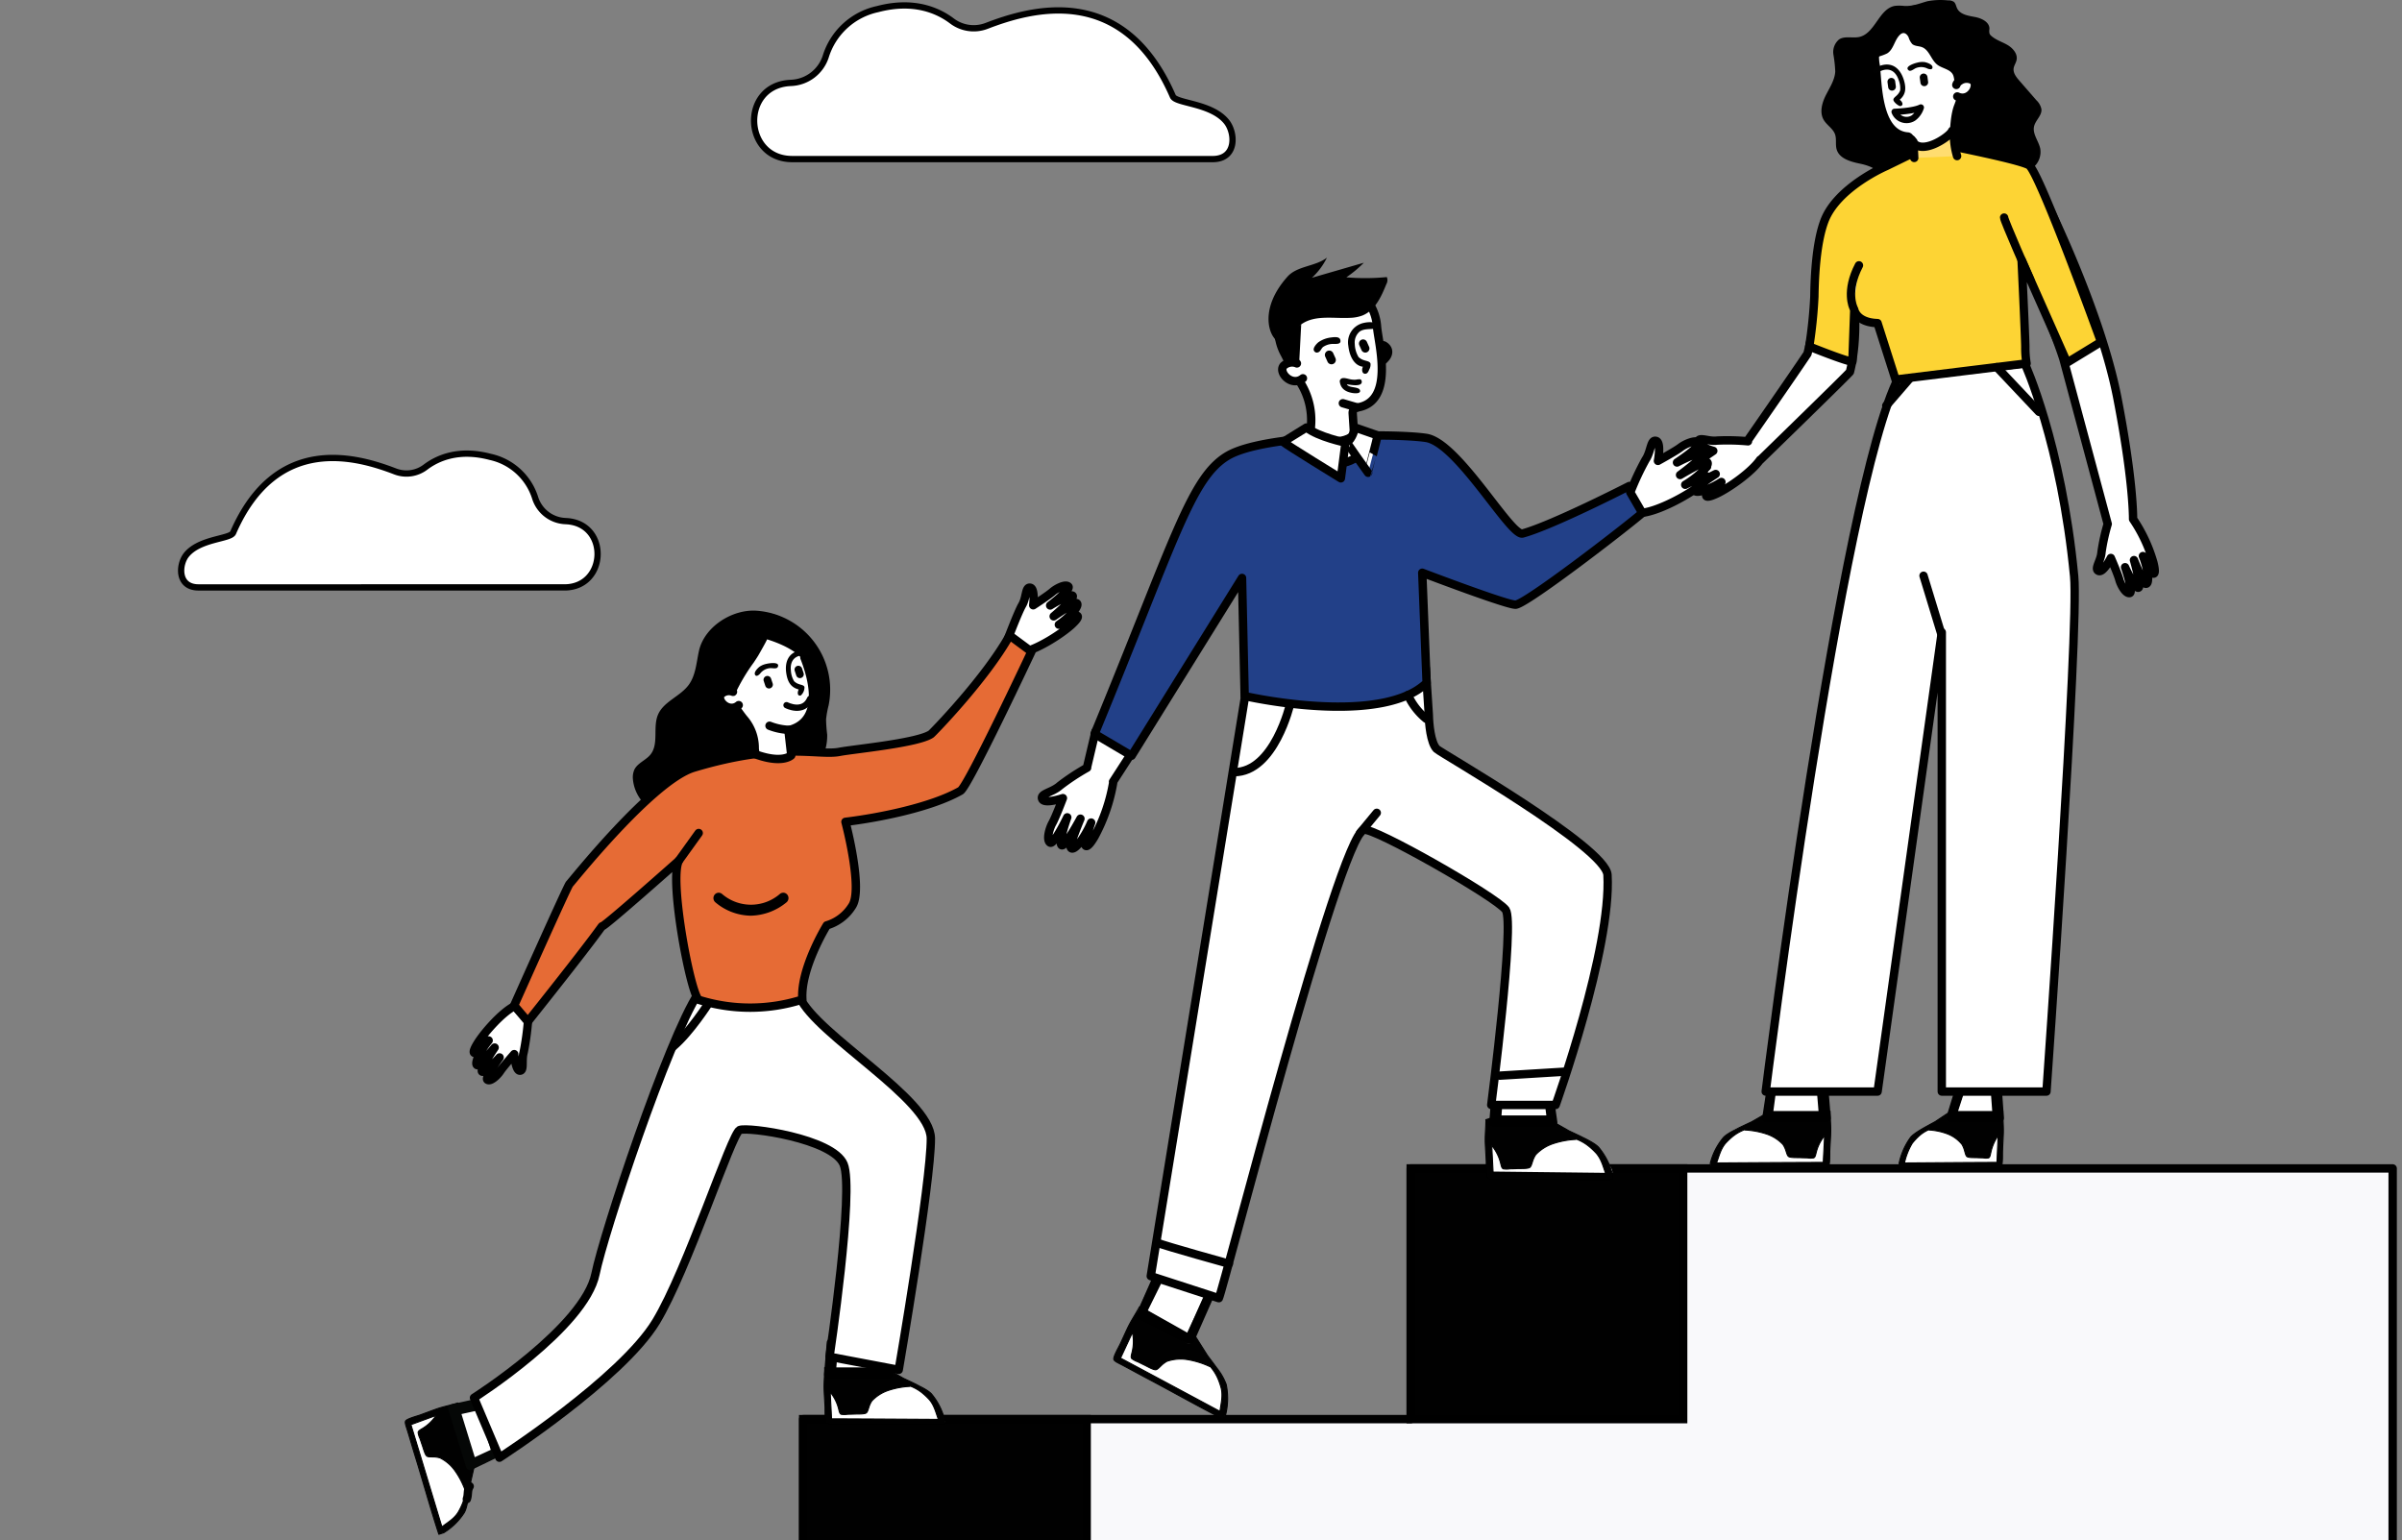 <svg xmlns="http://www.w3.org/2000/svg" xmlns:xlink="http://www.w3.org/1999/xlink" width="573.21" height="367.565" viewBox="0 0 573.21 367.565">
  <rect x="0" y="0" width="573.21" height="367.565" fill="#808080" stroke="none"/>
  <defs>
    <clipPath id="clip-path">
      <path id="Path_19447" data-name="Path 19447" d="M0,0H573.21V367.565H0Z" transform="translate(1026.866 118.928)" fill="#e8e8e8"/>
    </clipPath>
  </defs>
  <g id="Group_13827" data-name="Group 13827" transform="translate(5104.134 -2350.928)">
    <g id="Mask_Group_213" data-name="Mask Group 213" transform="translate(-6131 2232)" clip-path="url(#clip-path)">
      <g id="Group_13479" data-name="Group 13479" transform="translate(-1126.893 -515.659)">
        <path id="Path_19152" data-name="Path 19152" d="M2490.41,895.413v59.834H2345.427v69.119H2162.359v63.962H2004.893v68.118H2724.74V895.413Z" transform="translate(0 18.034)" fill="#f9f9fb" stroke="#000" stroke-linecap="round" stroke-linejoin="round" stroke-width="2"/>
        <rect id="Rectangle_3832" data-name="Rectangle 3832" width="65.016" height="59.834" transform="translate(2490.409 913.448)" fill="#010101" stroke="#000" stroke-width="2"/>
        <rect id="Rectangle_3833" data-name="Rectangle 3833" width="67.651" height="69.119" transform="translate(2345.427 973.283)" fill="#010101" stroke="#000" stroke-width="2"/>
        <g id="Group_13479-2" data-name="Group 13479-2" transform="translate(2250.475 774.361)">
          <path id="Path_19153" data-name="Path 19153" d="M2342.675,943.89c-1.083-.894-1.245-2.04-2.311-2.965-.005.256.285-.072.292-.069-.859-.32-1.865-2.412-4.3-1.868l-15.611-4.68c.018-.561-1.866,0-3.8.421l-.011,12.883,27.556.318C2344.472,946.33,2342.668,945.474,2342.675,943.89Z" transform="translate(-2215.787 -748.296)" fill="#fff" fill-rule="evenodd"/>
          <path id="Path_19155" data-name="Path 19155" d="M2344.355,947.238h-.016a15.455,15.455,0,0,0-3.069-5.99c-.981-1.135-4.175-2.552-6.783-3.792l-5.206-2.986-1.734.115-3.358.771a19.638,19.638,0,0,1-4.114.5l-1.074.016a.706.706,0,0,1-.762-.645v-.012c0-.4-.114-.77-.112-1.064-.425.1-1.943.72-2.373.8-.051.017.053.393,0,.409-.028,1.815-.216,3.288-.131,5.122.056,1.212.141,2.5.207,3.874.04.817-.081,3.345.363,3.783.313.308,1.244.225,2.289.225,2.274,0,4.562.044,6.658.044,6.362,0,12.947.2,19.216.1C2344.359,948.1,2344.357,947.674,2344.355,947.238Zm-26.962-.091c-.1-2.088-.217-4.165-.312-6.263.131-.064.272.254.417.454a10.117,10.117,0,0,1,1.56,3.378c.144.511.224,1.2.624,1.351a4.726,4.726,0,0,0,1.508,0c.51-.021,1.019-.018,1.56-.044.843-.044,2.419.052,2.913-.272.322-.211.48-.921.624-1.307a5.868,5.868,0,0,1,.726-1.576,9.541,9.541,0,0,1,4.006-2.522,19.359,19.359,0,0,1,5.022-.934c.07-.009.135-.066.208-.045a10.4,10.4,0,0,1,2.674,1.519,15.677,15.677,0,0,1,1.822,1.712c1.18,1.41,1.516,3.019,2.133,4.683-8.488-.046-16.968-.105-25.485-.133Z" transform="translate(-2215.664 -748.303)" fill="#010101" stroke="#000" stroke-linecap="round" stroke-linejoin="round" stroke-width="0.25"/>
          <path id="Path_17185" data-name="Path 17185" d="M2330.851,935.733l-.928-6.945-12.186.063-.57,6.882Z" transform="translate(-2215.809 -747.808)" fill="#fff" stroke="#313131" stroke-linecap="round" stroke-linejoin="round" stroke-width="2"/>
          <path id="Path_17186" data-name="Path 17186" d="M2318.061,929.157l11.674.045.817,6.156h-13.005l.515-6.2m-.732-.684-.626,7.567h14.365l-1.149-7.564h-12.593Z" transform="translate(-2215.766 -747.779)" fill="#050706" stroke="#000" stroke-linecap="round" stroke-linejoin="round" stroke-width="2"/>
          <path id="Path_19156" data-name="Path 19156" d="M2281.105,745.548c-.621,2.785-.76,5.825-2.45,8.126-2.037,2.776-5.99,3.951-7.333,7.12-1.281,3.019.261,6.967-1.8,9.515-1.107,1.37-3.057,2-3.828,3.577a4.586,4.586,0,0,0-.358,2.247,9.578,9.578,0,0,0,9.408,8.757c6.081-.127,10.648-6.013,16.65-6.98,3.247-.524,6.577.459,9.842.078a12.3,12.3,0,0,0,10.466-12.46,33.916,33.916,0,0,1-.265-3.62,22.367,22.367,0,0,1,.6-3.322,18.9,18.9,0,0,0-17.178-22.611C2289.078,735.567,2282.4,739.758,2281.105,745.548Z" transform="translate(-2211.019 -729.992)"/>
          <path id="Path_19157" data-name="Path 19157" d="M2236.456,843.38a64.525,64.525,0,0,1-1.047,7.573c-.566,1.978.173,4.375-.886,4.408s-1.376-3.954-1.376-3.954-2.632,2.985-3.323,4.043-2.339,2.592-3.058,2.079,2.9-5.33,2.9-5.33-3.393,3.715-4.144,3.4,2.956-5.762,2.956-5.762-3.449,4.164-3.97,4.222-.606-.7.3-2.511a19.775,19.775,0,0,1,2.243-3.4,41.263,41.263,0,0,1-3.03,2.921c-.414.2-1.113.134.481-2.388s5.816-7.333,8.784-8.763Z" transform="translate(-2207.156 -739.598)" fill="#fff" stroke="#000" stroke-linecap="round" stroke-linejoin="round" stroke-width="2"/>
          <path id="Path_19158" data-name="Path 19158" d="M2363.907,742.186s2.411-6.41,3.454-8.211.718-4.319,1.906-4.1.711,4.194.711,4.194,3.558-2.3,4.544-3.166,3.145-1.981,3.839-1.31-4.337,4.526-4.337,4.526,4.554-2.829,5.327-2.345-4.492,4.935-4.492,4.935,4.709-3.255,5.3-3.188.53.828-.857,2.384a19.856,19.856,0,0,1-3.206,2.79,44.892,44.892,0,0,1,3.984-2.137c.5-.1,1.271.132-1.031,2.221s-8.008,5.8-11.612,6.489Z" transform="translate(-2220.127 -729.386)" fill="#fff" stroke="#000" stroke-linecap="round" stroke-linejoin="round" stroke-width="2"/>
          <path id="Path_19159" data-name="Path 19159" d="M2217.442,972.656c.535-1.3,1.583-1.791,2.152-3.086-.246.07.152.251.152.259.053-.915,1.755-2.493.516-4.661l-.134-16.3c.544-.149-.545-1.785-1.524-3.511l-12.312,3.789,7.823,26.424C2215.641,975.093,2215.927,973.116,2217.442,972.656Z" transform="translate(-2205.566 -749.339)" fill="#fff" fill-rule="evenodd"/>
          <path id="Path_19160" data-name="Path 19160" stroke="#000" d="M2221.674,969.268c.433-1.277.028-1.92.685-3.056" fill="#010101" transform="translate(-2206.987 -751.266)" stroke-linecap="round" stroke-linejoin="round" stroke-width="2" fill-rule="evenodd"/>
          <path id="Path_19161" data-name="Path 19161" d="M2214.708,975.267v-.015a15.453,15.453,0,0,0,4.819-4.7c.794-1.271,1.207-4.74,1.623-7.6l1.318-5.855-.621-1.624-1.725-2.978a19.506,19.506,0,0,1-1.687-3.785l-.332-1.021a.708.708,0,0,1,.393-.919l.01,0c.385-.114.7-.336.983-.421-.217-.379-1.26-1.645-1.467-2.031-.03-.044-.363.166-.39.122-1.744.508-3.2.763-4.933,1.386-1.143.411-2.351.872-3.641,1.341-.77.28-3.22.908-3.507,1.464-.2.389.152,1.256.459,2.254.672,2.173,1.3,4.371,1.92,6.375,1.877,6.081,3.624,12.434,5.573,18.39Zm-7.865-25.789c1.969-.71,3.915-1.435,5.889-2.143.1.105-.161.337-.309.53a10.08,10.08,0,0,1-2.767,2.487c-.447.289-1.081.569-1.106,1a4.7,4.7,0,0,0,.444,1.44c.171.482.318.967.5,1.478.291.793.663,2.326,1.117,2.7.3.247,1.023.188,1.431.211a5.921,5.921,0,0,1,1.725.231,9.555,9.555,0,0,1,3.592,3.086,19.384,19.384,0,0,1,2.373,4.524c.03.065.1.109.105.182a10.444,10.444,0,0,1-.664,3.005,15.67,15.67,0,0,1-1.1,2.244c-1,1.543-2.438,2.339-3.845,3.42-2.461-8.131-4.905-16.253-7.392-24.4Z" transform="translate(-2205.491 -749.242)" fill="#010101" stroke="#000" stroke-linecap="round" stroke-linejoin="round" stroke-width="0.25"/>
          <path id="Path_17185-2" data-name="Path 17185-2" d="M2222.39,958.992l6.364-2.934-3.656-11.627-6.744,1.485Z" transform="translate(-2206.68 -749.253)" fill="#fff" stroke="#313131" stroke-linecap="round" stroke-linejoin="round" stroke-width="2"/>
          <path id="Path_17186-2" data-name="Path 17186-2" d="M2224.843,944.833l3.4,11.164-5.641,2.6-3.835-12.427,6.081-1.336m.438-.9-7.415,1.634,4.236,13.725,6.889-3.328-3.714-12.031Z" transform="translate(-2206.635 -749.207)" fill="#050706" stroke="#050706" stroke-linecap="round" stroke-linejoin="round" stroke-width="2"/>
          <path id="Path_19162" data-name="Path 19162" d="M2301.27,837.471c4.048,9.1,31.266,24.279,31.313,33.763.048,10.366-7.668,55.213-7.668,55.213l-16.508-3.124s5.95-39.792,3.358-45.956-22.852-8.954-24.8-8.157-12.475,33.385-19.953,45.726c-8.31,13.712-37.394,32.481-37.394,32.481l-6.06-14.3s26.4-16.764,29-29.584c1.953-9.639,17.216-55.683,24.531-66.953Z" transform="translate(-2207.161 -739.289)" fill="#fff" stroke="#000" stroke-linecap="round" stroke-linejoin="round" stroke-width="2"/>
          <path id="Path_19163" data-name="Path 19163" d="M2352.354,742.484l5.206,3.855s-15.1,32.175-16.919,33.213c-6.861,3.907-19.231,6.417-27.462,7.413,0,0,4.3,16.165,1.582,20.108a10.7,10.7,0,0,1-6.034,4.6s-6.354,10.281-5.829,17.7a41.018,41.018,0,0,1-24.646.091c-1.882-.6-7.244-28.631-4.829-33.233,0,0-17.77,15.792-18.291,15.647-.181-.05-.029.519-17.747,22.76l-3.261-3.855s12.805-28.69,13.2-28.986c.306-.232,19.734-24.778,29.649-27.753,20.821-6.245,29.646-2.794,34.776-3.78,3.439-.661,18.7-2.073,21.867-4.248C2333.988,765.75,2346.587,752.827,2352.354,742.484Z" transform="translate(-2208.137 -730.596)" fill="#e66b35" stroke="#000" stroke-linecap="round" stroke-linejoin="round" stroke-width="2"/>
          <path id="Path_19164" data-name="Path 19164" d="M2311.293,753.218s.709-1.39,1.445-.942c1.878,1.144.214,3.137-.891,3.652Z" transform="translate(-2215.266 -731.492)" fill="#fff" stroke="#000" stroke-linecap="round" stroke-linejoin="round" stroke-width="2"/>
          <path id="Path_19165" data-name="Path 19165" d="M2295.812,737.715a10.6,10.6,0,0,0-7.225,15.825,45.824,45.824,0,0,0,5.152,8.3,10.558,10.558,0,0,1,2.684,7.248l.172,1.3c6.48,2.365,8.55.254,8.55.254l-.686-6h0c6.541-1.548,7.308-8.393,3.845-17.3h-.011c-.01-.137-.021-.272-.035-.41a10.607,10.607,0,0,0-11.747-9.328C2296.276,737.638,2296.043,737.673,2295.812,737.715Z" transform="translate(-2213.032 -730.139)" fill="#fff" stroke="#000" stroke-linecap="round" stroke-linejoin="round" stroke-width="2"/>
          <path id="Path_19166" data-name="Path 19166" d="M2296.013,748.414a43.993,43.993,0,0,0-4.424,7.437c-.123.292-.97,2.487-.63,2.69a13.679,13.679,0,0,1-4.318-4.752,11.05,11.05,0,0,1,7.805-16.568c3.793-.749,8.116.058,10.822,2.986,2.542,2.748,3.074,6.529,3.731,10.058-.738-3.961-6.45-6.326-9.827-7.368.1.03-2,3.721-2.113,3.9C2296.72,747.344,2296.368,747.876,2296.013,748.414Z" transform="translate(-2212.845 -730.086)"/>
          <path id="Path_19167" data-name="Path 19167" d="M2291.337,757.283a2.66,2.66,0,0,0-2.863.6c-1.146,1.441,1.849,4.575,4.229,2.576" transform="translate(-2213.135 -731.946)" fill="#fff" stroke="#000" stroke-linecap="round" stroke-linejoin="round" stroke-width="2"/>
          <path id="Path_19168" data-name="Path 19168" d="M2295.514,814.714a12.347,12.347,0,0,1-7.791-2.957.314.314,0,0,1-.062-.4.233.233,0,0,1,.316-.1.217.217,0,0,1,.037.024,11.557,11.557,0,0,0,15.1.013.231.231,0,0,1,.327.005.2.2,0,0,1,.03.037.318.318,0,0,1-.038.406A12.8,12.8,0,0,1,2295.514,814.714Z" transform="translate(-2213.079 -736.947)" fill="#6e9af4" stroke="#000" stroke-linecap="round" stroke-linejoin="round" stroke-width="2"/>
          <path id="Path_19169" data-name="Path 19169" d="M2284.395,839.183s-4.413,6.913-8.4,10.29" transform="translate(-2212.005 -739.53)" fill="#fff" stroke="#000" stroke-linecap="round" stroke-linejoin="round" stroke-width="2"/>
          <line id="Line_224" data-name="Line 224" x1="4.737" y2="6.592" transform="translate(65.283 59.038)" fill="none" stroke="#000" stroke-linecap="round" stroke-linejoin="round" stroke-width="2"/>
          <path id="Path_19170" data-name="Path 19170" d="M2301.262,766.226a14.225,14.225,0,0,0,5.338.988" transform="translate(-2214.339 -732.789)" fill="#fff" stroke="#000" stroke-linecap="round" stroke-linejoin="round" stroke-width="2"/>
          <path id="Path_19171" data-name="Path 19171" d="M2308.636,755.731c-1.645-.441-2.542-1.464-2.924-3.552-.545-2.949.446-5.3,3.3-5.767.77-.126,2.433-.26,2.4.662-.023.726-1.25.454-1.875.5-2.169.182-3.01,1.674-2.773,3.693a5.426,5.426,0,0,0,.772,2.5,3.015,3.015,0,0,0,1.213.705c.411.162,1.11.219,1.249.656a2.556,2.556,0,0,1-.893,2.038C2308.238,757.379,2308.3,756.278,2308.636,755.731Z" transform="translate(-2214.738 -730.951)" fill="#010101" fill-rule="evenodd"/>
          <path id="Path_19172" data-name="Path 19172" d="M2308.461,750.5a.921.921,0,0,1,1.163.584L2310,752.2a.921.921,0,0,1-1.738.608l-.009-.03-.373-1.123A.923.923,0,0,1,2308.461,750.5Z" transform="translate(-2214.946 -731.332)" fill="#010101" fill-rule="evenodd"/>
          <path id="Path_19173" data-name="Path 19173" d="M2300.316,753.176a.921.921,0,0,1,1.163.584l.373,1.124a.921.921,0,1,1-1.748.578h0l-.372-1.123A.921.921,0,0,1,2300.316,753.176Z" transform="translate(-2214.193 -731.579)" fill="#010101" fill-rule="evenodd"/>
          <path id="Path_19174" data-name="Path 19174" d="M2300.186,749.928c.615-.156,3.315-.575,2.683.752-.26.545-1.338.218-1.821.272a3.334,3.334,0,0,0-2.378,1.286c-.214.267-.961.954-1.252.23-.265-.663.842-1.67,1.18-1.906A4.527,4.527,0,0,1,2300.186,749.928Z" transform="translate(-2213.981 -731.266)" fill="#010101" fill-rule="evenodd"/>
          <path id="Path_19175" data-name="Path 19175" d="M2305.727,760.664s4.053,2.1,5.635-1.517" transform="translate(-2214.752 -732.136)" fill="none" stroke="#000" stroke-linecap="round" stroke-linejoin="round" stroke-width="1.5"/>
        </g>
        <path id="Path_19176" data-name="Path 19176" d="M2368.965,723.649" transform="translate(34.454 12.78)" fill="#fff" stroke="#000" stroke-linecap="round" stroke-linejoin="round" stroke-width="2"/>
        <g id="Group_13480" data-name="Group 13480" transform="translate(2402.401 696.079)">
          <path id="Path_19177" data-name="Path 19177" d="M2381.927,785.957l-9.133-4.332-2.036,8.608.031.049a53.9,53.9,0,0,0-6.518,4.3c-1.794,1.623-4.737,1.863-4.2,3.159s4.941-.207,4.941-.207-1.747,4.6-2.5,5.934-1.49,4.055-.562,4.678,4.1-6.027,4.1-6.027-2.113,5.864-1.377,6.624,4.523-6.3,4.523-6.3-2.561,6.144-2.339,6.8,1.069.4,2.5-1.553a23.141,23.141,0,0,0,2.4-4.322,52.263,52.263,0,0,0-1.465,5.048c.009.6.457,1.41,2.276-1.711a41.521,41.521,0,0,0,4.455-12.956l-.048-.122Z" transform="translate(-2360.005 -668.543)" fill="#fff" stroke="#000" stroke-linecap="round" stroke-linejoin="round" stroke-width="2"/>
          <path id="Path_19179" data-name="Path 19179" d="M2501.62,888.972c-1.145-.945-1.431-.994-2.556-1.975-.007.27-1.377-1.16-1.37-1.158-.908-.338-.267-1.6-2.841-1.02l-16.4-5.968c.019-.592-1.971,0-4.016.444l-.011,13.6,29.1.335C2503.519,891.548,2501.613,890.644,2501.62,888.972Z" transform="translate(-2367.37 -674.785)" fill="#fff" fill-rule="evenodd"/>
          <path id="Path_19181" data-name="Path 19181" d="M2503.437,892.5h-.016a16.323,16.323,0,0,0-3.241-6.324c-1.036-1.2-4.406-2.695-7.162-4l-5.5-3.152-1.832.121-3.542.815a20.781,20.781,0,0,1-4.345.525l-1.135.016a.749.749,0,0,1-.807-.686v-.008c0-.425-.12-.813-.118-1.123-.448.1-2.052.76-2.506.848-.055.017.056.414,0,.431-.03,1.919-.229,3.472-.138,5.41.059,1.279.149,2.642.22,4.09.042.864-.086,3.534.383,4,.332.326,1.311.239,2.417.239,2.4,0,4.817.046,7.031.046,6.718,0,13.67.214,20.292.1C2503.441,893.415,2503.438,892.965,2503.437,892.5Zm-28.471-.094c-.1-2.207-.229-4.4-.33-6.609.138-.069.292.267.44.474a10.687,10.687,0,0,1,1.648,3.568c.151.541.238,1.268.658,1.427a5.034,5.034,0,0,0,1.591,0c.539-.022,1.076-.019,1.648-.048.891-.046,2.555.055,3.077-.281.341-.223.507-.973.655-1.379a6.232,6.232,0,0,1,.77-1.664,10.052,10.052,0,0,1,4.229-2.663,20.4,20.4,0,0,1,5.3-.987c.075-.009.142-.069.22-.049a11.039,11.039,0,0,1,2.825,1.606,16.543,16.543,0,0,1,1.923,1.807c1.245,1.49,1.6,3.189,2.252,4.947-8.961-.058-17.917-.121-26.911-.15Z" transform="translate(-2367.282 -673.798)" fill="#010101" stroke="#000" stroke-linecap="round" stroke-linejoin="round" stroke-width="0.25"/>
          <path id="Path_17185-3" data-name="Path 17185-3" d="M2489.13,880.524l-.979-7.334-12.87.067-.495,5.968h0l-.108,1.3Z" transform="translate(-2366.925 -674.437)" fill="#fff"/>
          <path id="Path_17186-3" data-name="Path 17186-3" d="M2475.55,873.591l11.592.049.813,6.5H2475.04l.512-6.549m-.726-.723-.623,7.99h14.264l-1.144-7.987h-12.5Z" transform="translate(-2366.45 -674.417)" fill="#050706" stroke="#000" stroke-linecap="round" stroke-linejoin="round" stroke-width="2"/>
          <path id="Path_19182" data-name="Path 19182" d="M2407.216,942.6c-.57-1.369-.155-2.519-.7-3.908-.132.236.3.074.307.08-.644-.722-.552-3.172-3.1-3.866l-12.272-12.07c.294-.516-1.739-.925-3.759-1.484l-6.362,12.023,25.572,13.89C2407.695,945.763,2406.432,944.073,2407.216,942.6Z" transform="translate(-2363.364 -670.587)" fill="#fff" fill-rule="evenodd"/>
          <path id="Path_19184" data-name="Path 19184" d="M2407.2,946.583l-.015-.007a16.314,16.314,0,0,0,.094-7.106,14.486,14.486,0,0,0-2.324-4.015c-.557-.78-1.386-1.864-2.139-2.872l-3.387-5.356-1.677-.748-3.512-.936a20.749,20.749,0,0,1-4.087-1.565l-1.01-.516a.748.748,0,0,1-.39-.984l0-.006c.2-.374.272-.775.419-1.049-.443-.12-2.169-.287-2.611-.422-.056-.01-.144.393-.2.382-.922,1.684-1.823,2.963-2.648,4.719-.545,1.159-1.1,2.406-1.717,3.718-.366.783-1.726,3.088-1.526,3.712.14.442,1.05.824,2.026,1.34,2.124,1.123,4.237,2.291,6.2,3.325,5.94,3.138,11.987,6.577,17.894,9.571C2406.777,947.391,2406.983,946.989,2407.2,946.583Zm-25.13-13.38c.941-2,1.852-4,2.8-6,.152,0,.131.374.167.626a10.7,10.7,0,0,1-.209,3.924c-.118.548-.382,1.231-.083,1.568a5,5,0,0,0,1.4.749c.487.232.96.484,1.479.728.809.374,2.233,1.242,2.853,1.185.405-.038.9-.623,1.227-.911a6.249,6.249,0,0,1,1.458-1.111,10.083,10.083,0,0,1,4.983-.38,20.467,20.467,0,0,1,5.146,1.606c.07.026.158.005.217.061a11.02,11.02,0,0,1,1.749,2.739,16.549,16.549,0,0,1,.856,2.5c.4,1.9-.075,3.567-.319,5.427q-11.845-6.366-23.725-12.709Z" transform="translate(-2363.306 -670.565)" fill="#010101" stroke="#000" stroke-linecap="round" stroke-linejoin="round" stroke-width="0.25"/>
          <path id="Path_17185-4" data-name="Path 17185-4" d="M2396.791,935.374l6.1-13.041-11.415-5.952L2385.56,928.9Z" transform="translate(-2361.764 -677.217)" fill="#fff" stroke="#313131" stroke-linecap="round" stroke-linejoin="round" stroke-width="2"/>
          <path id="Path_17186-4" data-name="Path 17186-4" d="M2391.62,916.839l10.876,5.8-5.624,12.684h-.33l-11.266-5.643,6.345-12.841m-.346-1-5.7,12.951,11.6,6.533,5.855-13.272-11.756-6.211Z" transform="translate(-2361.728 -677.183)" fill="#050706" stroke="#000" stroke-linecap="round" stroke-linejoin="round" stroke-width="2"/>
          <path id="Path_19185" data-name="Path 19185" d="M2454.118,776.617c.033,2.047.431,6.694,1.878,8.14.936.936,40.4,23.484,40.765,30.066.988,17.63-12.37,54.9-12.37,54.9h-15.374s5.649-43.484,3.453-46.559-31.718-19.884-33.9-19.1c-5.966,2.13-33.4,109.391-34.554,111.779l-16.252-5.271,21.768-133.822.853-5.247,43.006-6.055Z" transform="translate(-2361.791 -667.503)" fill="#fff" stroke="#000" stroke-linecap="round" stroke-linejoin="round" stroke-width="2"/>
          <path id="Path_19186" data-name="Path 19186" d="M2373.449,777.349l8.82,5.209,26.356-42.431.627,28.182s25.459,5.842,38.958-.227a15.935,15.935,0,0,0,4.465-2.9l-1.043-26.3s20.668,7.881,22.337,7.619c3.146-.492,30.709-21.931,30.893-22.554l-3.83-5.761s-18.35,9.4-25.449,11.327c-2.863.779-15.4-21.638-23.01-22.81s-38.653-.972-47.437,4.3S2392.516,731.084,2373.449,777.349Z" transform="translate(-2360.87 -663.683)" fill="#224088" stroke="#000" stroke-linecap="round" stroke-linejoin="round" stroke-width="2"/>
          <path id="Path_19187" data-name="Path 19187" d="M2445.556,684.2s.822-1.523,1.627-1.007c2.053,1.316.311,3.409-.93,3.95Z" transform="translate(-2365.511 -662.201)" fill="#fff" stroke="#000" stroke-linecap="round" stroke-linejoin="round" stroke-width="2"/>
          <path id="Path_19188" data-name="Path 19188" d="M2443.878,677.812h-.011c-.007-.152-.016-.3-.03-.455a11.766,11.766,0,1,0-21.983,6.815c1.334,2.641,2.5,4.9,3.693,6.755a16.811,16.811,0,0,1,2.553,10.355l-.22,2.86c7.551,3.181,10.51-.687,10.51-.687l-.339-5.182a1.31,1.31,0,0,1,1.109-1.373h.012C2448.049,695.5,2444.245,681.829,2443.878,677.812Z" transform="translate(-2363.889 -661.143)" fill="#fff" stroke="#000" stroke-linecap="round" stroke-linejoin="round" stroke-width="2"/>
          <path id="Path_19189" data-name="Path 19189" d="M2419.364,681.109l3.9,7.638,1.985-2.36.452-8.6Z" transform="translate(-2363.825 -661.859)"/>
          <path id="Path_19190" data-name="Path 19190" d="M2424.8,687.728a2.946,2.946,0,0,0-3.188.591c-1.31,1.57,1.935,5.122,4.624,2.964" transform="translate(-2363.951 -662.486)" fill="#fff" stroke="#000" stroke-linecap="round" stroke-linejoin="round" stroke-width="2"/>
          <path id="Path_19191" data-name="Path 19191" d="M2443.04,673.832s1.792,1.029,2.853,8.1c0,0-.15-7.98-1.111-8.772S2443.04,673.832,2443.04,673.832Z" transform="translate(-2365.349 -661.547)"/>
          <path id="Path_19192" data-name="Path 19192" d="M2422.318,665.307c2.339-2.62,6.643-2.393,9.421-4.543a16.3,16.3,0,0,1-3.574,4.8l12.375-3.585a27.588,27.588,0,0,1-4.17,3.478,52.653,52.653,0,0,0,9.661-.061,1.885,1.885,0,0,1-.114,1.69c-1.205,2.986-2.693,6.269-5.676,7.473a9.087,9.087,0,0,1-2.929.567c-3.948.212-8.312-.755-11.577,1.476-1.513,1.035-3.39,4.619-5.545,4.1C2418.271,680.238,2415.065,673.434,2422.318,665.307Z" transform="translate(-2363.725 -660.764)"/>
          <line id="Line_225" data-name="Line 225" x2="3.456" y2="1.013" transform="translate(71.816 34.743)" fill="none" stroke="#000" stroke-linecap="round" stroke-linejoin="round" stroke-width="2"/>
          <line id="Line_226" data-name="Line 226" y1="4.802" x2="3.966" transform="translate(75.939 132.497)" fill="none" stroke="#000" stroke-linecap="round" stroke-linejoin="round" stroke-width="2"/>
          <path id="Path_19193" data-name="Path 19193" d="M2460.692,786.088" transform="translate(-2366.485 -668.831)" fill="#fff" stroke="#000" stroke-linecap="round" stroke-linejoin="round" stroke-width="2"/>
          <path id="Path_19194" data-name="Path 19194" d="M2442.935,682.2l.526,1.171a.986.986,0,1,1-1.8.809l-.528-1.171a.987.987,0,0,1,1.781-.85Z" transform="translate(-2365.388 -662.105)" fill="#010101" fill-rule="evenodd"/>
          <path id="Path_19195" data-name="Path 19195" d="M2434.148,685.061l.556,1.227a1.038,1.038,0,0,1-1.893.852h0l-.554-1.233a1.038,1.038,0,0,1,1.893-.851Z" transform="translate(-2364.649 -662.288)" fill="#010101" fill-rule="evenodd"/>
          <path id="Path_19196" data-name="Path 19196" d="M2441.629,687.857c-.336.648-.241,1.782.655,1.67.46-.056.692-.576.857-1.007a2.373,2.373,0,0,0,.305-1.4c-.161-.547-.884-.594-1.427-.786a3.349,3.349,0,0,1-1.428-.788,6.4,6.4,0,0,1-.9-3.141,3.4,3.4,0,0,1,1.18-2.952c.99-.674,2.174-.522,3.668-.668.216-.281.415-.41.349-.814-.148-.926-1.965-.833-3.117-.561a4.731,4.731,0,0,0-3.629,5.413C2438.4,685.275,2439.51,687.59,2441.629,687.857Z" transform="translate(-2365.03 -661.823)" fill="#010101" fill-rule="evenodd"/>
          <path id="Path_19197" data-name="Path 19197" d="M2433.364,681.132a6.553,6.553,0,0,0-2.94,1.141c-.527.449-1.222,1.27-1.094,1.857a.824.824,0,0,0,.641.594c.955.046,1.081-.955,1.609-1.348a4.357,4.357,0,0,1,1.881-.693c.842-.118,2.567.308,2.205-1.017C2435.433,680.808,2434.07,681.05,2433.364,681.132Z" transform="translate(-2364.466 -662.069)" fill="#010101" fill-rule="evenodd"/>
          <path id="Path_19198" data-name="Path 19198" d="M2437.662,692.981c.437.007,3.078.635,3.51-.319a.725.725,0,0,0-.255-.875,3.564,3.564,0,0,0-1.068.072,4.908,4.908,0,0,1-1.532-.123c-.912-.2-2.073-.639-2.355.448.155,1.749,1.31,2.549,2.944,2.846.743.135,2.051.195,1.908-.568C2440.616,693.421,2438.155,693.939,2437.662,692.981Z" transform="translate(-2364.894 -662.741)" fill="#010101" fill-rule="evenodd"/>
          <path id="Path_19199" data-name="Path 19199" d="M2443.772,706.717c-8.977,13.152-18.893.936-18.893.936l3.293-.982s7.037,2.392,10.51-.687Z" transform="translate(-2364.181 -663.675)" fill="#fff" stroke="#000" stroke-linecap="round" stroke-linejoin="round" stroke-width="2"/>
          <path id="Path_19200" data-name="Path 19200" stroke="#000" d="M2421.534,707.534l5.558-3.445c2.818,2.27,9.315,3.6,9.315,3.6l-1.1,8.534S2422.292,708.238,2421.534,707.534Z" fill="#fff" transform="translate(-2363.965 -663.553)" stroke-linecap="round" stroke-linejoin="round" stroke-width="2" fill-rule="evenodd"/>
          <path id="Path_19201" data-name="Path 19201" stroke="#000" d="M2445.125,705.973l-5.4-1.879s-.547,2.818-1.956,3.445c-.16.071,5.088,7.359,5.088,7.359S2445,706.766,2445.125,705.973Z" fill="#fff" transform="translate(-2365.01 -663.553)" stroke-linecap="round" stroke-linejoin="round" stroke-width="2" fill-rule="evenodd"/>
          <path id="Path_19202" data-name="Path 19202" stroke="#000" d="M2422.4,774.6s-3.757,16.28-13.361,16.28" fill="#fff" transform="translate(-2363.161 -668.091)" stroke-linecap="round" stroke-linejoin="round" stroke-width="2" fill-rule="evenodd"/>
          <path id="Path_19203" data-name="Path 19203" d="M2457.718,778a15.838,15.838,0,0,1-4.36-5.655" transform="translate(-2366.013 -667.946)" fill="#224088" stroke="#000" stroke-linecap="round" stroke-linejoin="round" stroke-width="2"/>
          <path id="Path_19204" data-name="Path 19204" d="M2389.4,912.042c2.087.836,17.122,5.01,17.122,5.01" transform="translate(-2361.897 -676.938)" fill="#224088" stroke="#000" stroke-linecap="round" stroke-linejoin="round" stroke-width="2"/>
          <line id="Line_227" data-name="Line 227" y1="0.939" x2="15.344" transform="translate(109.237 194.291)" fill="none" stroke="#000" stroke-linecap="round" stroke-linejoin="round" stroke-width="2"/>
        </g>
        <g id="Group_13481" data-name="Group 13481" transform="translate(2555.23 634.588)">
          <path id="Path_19205" data-name="Path 19205" d="M2576.7,889.686c.937-.893,1.077-2.039,2-2.964.005.256-.246-.072-.253-.069a26.4,26.4,0,0,1,3.621-1.94l13.614-4.6c-.015-.561,1.614,0,3.29.421l.01,12.874-23.838.314C2575.139,892.126,2576.705,891.268,2576.7,889.686Z" transform="translate(-2523.397 -615.516)" fill="#fff" fill-rule="evenodd"/>
          <path id="Path_19207" data-name="Path 19207" d="M2575.132,894.3c5.425.105,11.121-.1,16.624-.1,1.815,0,3.793-.045,5.76-.045.908,0,1.708.083,1.98-.226.385-.436.28-2.962.315-3.779.058-1.37.131-2.659.181-3.871.074-1.833-.091-3.3-.112-5.118-.044-.017.045-.393,0-.409-.372-.083-1.686-.705-2.053-.8,0,.294-.1.661-.1,1.063a.65.65,0,0,1-.645.656h-.016l-.928-.016a14.869,14.869,0,0,1-3.559-.5l-2.9-.771-1.5-.114-4.5,2.984c-2.258,1.239-5.019,2.655-5.868,3.788a16.4,16.4,0,0,0-2.656,5.986h-.012C2575.138,893.468,2575.138,893.893,2575.132,894.3Zm1.279-1.223a15.608,15.608,0,0,1,1.845-4.68,14.581,14.581,0,0,1,1.576-1.71,8.787,8.787,0,0,1,2.315-1.519c.063-.02.119.037.182.046a14.78,14.78,0,0,1,4.347.933,8.209,8.209,0,0,1,3.464,2.52,6.392,6.392,0,0,1,.63,1.576c.124.384.261,1.094.544,1.305.427.322,1.791.227,2.52.272.469.027.908.024,1.35.045a3.544,3.544,0,0,0,1.305,0c.346-.15.416-.839.545-1.35a10.894,10.894,0,0,1,1.351-3.375c.122-.2.246-.515.363-.454-.081,2.094-.182,4.165-.273,6.255-7.38.03-14.713.088-22.065.137Z" transform="translate(-2523.397 -615.523)" fill="#010101" stroke="#000" stroke-linecap="round" stroke-linejoin="round" stroke-width="0.25"/>
          <path id="Path_17185-5" data-name="Path 17185-5" d="M2588.867,881.543l2.2-6.877h8.494l.493,6.877Z" transform="translate(-2524.666 -615.035)" fill="#fff" stroke="#313131" stroke-linecap="round" stroke-linejoin="round" stroke-width="2"/>
          <path id="Path_17186-5" data-name="Path 17186-5" d="M2599.217,874.965l.447,6.2h-10.6l2.023-6.2h8.13m.634-.682h-8.91l-2.322,7.559h11.772l-.544-7.561Z" transform="translate(-2524.643 -614.999)" fill="#050706" stroke="#000" stroke-linecap="round" stroke-linejoin="round" stroke-width="2"/>
          <path id="Path_19208" data-name="Path 19208" d="M2527.307,889.686c1.083-.893,1.244-2.039,2.309-2.964.007.256-.284-.072-.292-.069.859-.319,1.864-2.41,4.3-1.866l15.6-4.677c-.018-.561,1.864,0,3.8.421l.011,12.874-27.536.317C2525.51,892.126,2527.314,891.268,2527.307,889.686Z" transform="translate(-2518.812 -615.516)" fill="#fff" fill-rule="evenodd"/>
          <path id="Path_19209" data-name="Path 19209" d="M2525.5,894.3c6.262.105,12.845-.1,19.2-.1,2.1,0,4.381-.045,6.654-.045,1.044,0,1.974.083,2.287-.226.445-.436.323-2.962.363-3.779.067-1.37.152-2.659.208-3.871.085-1.833-.1-3.3-.131-5.118-.052-.017.053-.393,0-.409-.429-.083-1.947-.705-2.372-.8,0,.294-.117.661-.113,1.063a.708.708,0,0,1-.754.657h-.009l-1.074-.016a19.659,19.659,0,0,1-4.112-.5l-3.352-.771-1.735-.114-5.2,2.984c-2.608,1.239-5.8,2.655-6.778,3.788a15.415,15.415,0,0,0-3.067,5.986h-.016C2525.5,893.468,2525.5,893.893,2525.5,894.3Zm1.476-1.223c.617-1.663.955-3.267,2.132-4.68a15.666,15.666,0,0,1,1.815-1.71,10.415,10.415,0,0,1,2.674-1.519c.074-.02.138.037.208.046a19.365,19.365,0,0,1,5.019.933,9.531,9.531,0,0,1,4,2.52,5.928,5.928,0,0,1,.726,1.576c.143.384.3,1.094.624,1.305.494.322,2.069.227,2.912.272.544.027,1.048.024,1.559.045a4.716,4.716,0,0,0,1.507,0c.4-.15.48-.839.624-1.35a10.106,10.106,0,0,1,1.559-3.375c.142-.2.286-.515.416-.454-.091,2.094-.213,4.165-.31,6.255q-12.757.045-25.465.137Z" transform="translate(-2518.811 -615.523)" fill="#010101" stroke="#000" stroke-linecap="round" stroke-linejoin="round" stroke-width="0.25"/>
          <path id="Path_17185-6" data-name="Path 17185-6" d="M2540.53,881.536l.926-6.941,12.179.064.568,6.877Z" transform="translate(-2520.2 -615.028)" fill="#fff" stroke="#313131" stroke-linecap="round" stroke-linejoin="round" stroke-width="2"/>
          <path id="Path_17186-6" data-name="Path 17186-6" d="M2553.242,874.965l.516,6.2h-13l.817-6.152,11.665-.045m.733-.682h-12.588l-1.148,7.559H2554.6l-.627-7.561Z" transform="translate(-2520.173 -614.999)" fill="#050706" stroke="#000" stroke-linecap="round" stroke-linejoin="round" stroke-width="2"/>
          <path id="Path_19210" data-name="Path 19210" d="M2584.943,588.707a2.169,2.169,0,0,1,1.379.353c.433.367.5,1,.743,1.511.7,1.484,2.618,1.787,4.23,2.083s3.526,1.193,3.5,2.831a3.115,3.115,0,0,0,.009,1.113,1.466,1.466,0,0,0,.43.567c1.109,1,2.6,1.427,3.89,2.185s2.455,2.134,2.146,3.592c-.146.686-.6,1.283-.7,1.977-.15,1.1.628,2.088,1.357,2.928l4.1,4.711a3.966,3.966,0,0,1,1.18,2.136c.12,1.5-1.425,2.613-1.76,4.078-.409,1.8,1.062,3.449,1.461,5.245a4.8,4.8,0,0,1-3.653,5.536,4.014,4.014,0,0,0-1.634.448c-.753.535-.783,1.611-.959,2.518a5.932,5.932,0,0,1-3.7,4.349c-3.667,1.361-7.57-1.156-11.469-1.458-2.376-.182-4.734.469-7.115.583a15.851,15.851,0,0,1-8.054-1.777,2.259,2.259,0,0,1-.75-.545c-.485-.6-.3-1.478-.408-2.245-.308-2.279-2.988-3.292-5.24-3.756s-4.942-1.2-5.589-3.4c-.343-1.168.021-2.47-.388-3.616-.5-1.389-1.978-2.178-2.716-3.453-1.025-1.773-.4-4.033.52-5.863s2.129-3.618,2.248-5.662a31.019,31.019,0,0,0-.436-4.033,3.912,3.912,0,0,1,1.352-3.63c1.381-.9,3.237-.229,4.844-.592,3.767-.853,4.682-6.777,8.492-7.415a10.647,10.647,0,0,1,2.269.022c2.036.091,3.568-.6,5.457-1.125A16.8,16.8,0,0,1,2584.943,588.707Z" transform="translate(-2521.51 -588.607)"/>
          <path id="Path_19211" data-name="Path 19211" d="M2638.786,727.913a36.185,36.185,0,0,0-4.851-10.4c0-1.469-.154-10.363-3.743-28.873-3.949-20.368-16.418-45.722-16.418-45.722l-6.444,11.43s7.476,17.107,9.976,24.939c.032.1,10.025,37.345,10.575,39.39a47.7,47.7,0,0,0-1.484,6.745c-.13,2.078-1.8,3.993-.69,4.468s2.919-3.095,2.919-3.095,1.688,3.882,2.026,5.155,1.519,3.392,2.469,3.217-1.1-6.172-1.1-6.172,2.219,4.88,3.13,4.906-1-6.6-1-6.6,2.115,5.321,2.645,5.594.9-.395.608-2.461a19.868,19.868,0,0,0-1.121-4.1,44.931,44.931,0,0,0,2.129,3.989C2638.776,730.694,2639.538,730.928,2638.786,727.913Z" transform="translate(-2526.371 -593.624)" fill="#fff" stroke="#000" stroke-linecap="round" stroke-linejoin="round" stroke-width="2"/>
          <path id="Path_19212" data-name="Path 19212" d="M2555.447,644.981s-7.318,33.049-7.466,33.271c-3.334,5-14.279,20.736-14.279,20.736l.1.149a52.408,52.408,0,0,0-7.377-.172c-2.063.279-4.266-.983-4.517.2s3.605,2.257,3.605,2.257-3.479,2.414-4.661,2.995-3.031,2.152-2.674,3.05,5.837-2.282,5.837-2.282-4.351,3.13-4.2,4.029,6.276-2.269,6.276-2.269-4.811,3.112-4.969,3.685.563.806,2.532.117a19.867,19.867,0,0,0,3.8-1.9,44.79,44.79,0,0,0-3.5,2.868c-.283.427-.363,1.223,2.45-.106,2.748-1.3,8.168-5.028,10.285-8.062l.031.048s21.329-20.743,21.407-21.038C2562.073,666.776,2555.447,644.981,2555.447,644.981Z" transform="translate(-2518.131 -593.815)" fill="#fff" stroke="#000" stroke-linecap="round" stroke-linejoin="round" stroke-width="2"/>
          <path id="Path_19213" data-name="Path 19213" d="M2601.864,684.168s8.742,18.969,11.79,50.8c1.213,12.683-6.6,122.982-6.6,122.982h-24.985V748.33l-15.316,109.62h-26.7s17.88-143.328,31.738-170.521Z" transform="translate(-2520.156 -597.435)" fill="#fff" stroke="#000" stroke-linecap="round" stroke-linejoin="round" stroke-width="2"/>
          <path id="Path_19214" data-name="Path 19214" d="M2572.1,682.723l31.263-3.852a21.428,21.428,0,0,1-.3-3.852c0-2.384-.89-20.842-.89-20.842l10.864,24.5,8.1-4.939s-14.747-40.822-17.245-42.2-19.5-4.712-19.5-4.712l-8.1,1.828-6.479,3.16s-11.638,4.992-14.686,13.024c-1.906,5.023-2.344,12.9-2.405,18.1a110.9,110.9,0,0,1-1.222,11.894s8.94,3.612,10.3,3.605l.445-12.372s.518,3.038,5.555,3.186Z" transform="translate(-2521.214 -592.137)" fill="#fdd434" stroke="#000" stroke-linecap="round" stroke-linejoin="round" stroke-width="2"/>
          <path id="Path_19215" data-name="Path 19215" d="M2570.01,611.338s-1.124-1.248-1.764-.576c-1.634,1.714.492,3.285,1.784,3.511Z" transform="translate(-2522.706 -590.635)" fill="#fff" stroke="#000" stroke-linecap="round" stroke-linejoin="round" stroke-width="2"/>
          <path id="Path_19216" data-name="Path 19216" d="M2577.919,624.215c-.1-.688-.635-2.764-1.324-2.814-7.479-.559-7.106-13.229-7.659-16.922h.011c-.027-.144-.054-.289-.076-.436a11.416,11.416,0,1,1,22.29,1.361,58.247,58.247,0,0,1-2.482,8.692c-.88,2.12-1.025,5.705-1.056,7.967" transform="translate(-2522.807 -588.821)" fill="#fff" stroke="#000" stroke-linecap="round" stroke-linejoin="round" stroke-width="2"/>
          <path id="Path_19217" data-name="Path 19217" d="M2587.583,608.371c-.229-.555-.208-1.191-.454-1.736-.635-1.387-2.541-1.518-3.754-2.445-1.493-1.146-1.9-3.518-3.653-4.194-.777-.3-1.724-.209-2.352-.761a4.35,4.35,0,0,1-.851-1.579c-.25-.549-.745-1.1-1.344-1.019a1.351,1.351,0,0,0-.706.387c-1.345,1.247-1.515,3.532-3.091,4.47a10.855,10.855,0,0,1-1.64.635,4.931,4.931,0,0,0-2.987,3.617c-1.175-.76-1.337-2.471-.87-3.79a29.118,29.118,0,0,1,2.053-3.653c.652-1.235,1.018-2.6,1.634-3.856a5.238,5.238,0,0,1,2.891-2.868,22.033,22.033,0,0,1,3.442-.285,21.8,21.8,0,0,0,2.9-.888,9.268,9.268,0,0,1,8.336,1.662,18.352,18.352,0,0,1,2.178,2.23l4.58,5.253a7.577,7.577,0,0,1,1.788,2.794c.511,1.827-.4,3.721-1.281,5.4-.43.817-.965,1.724-1.867,1.939C2590.823,610.086,2588.408,610.367,2587.583,608.371Z" transform="translate(-2522.52 -588.74)"/>
          <path id="Path_19218" data-name="Path 19218" d="M2590.17,610.781a1.7,1.7,0,0,1,.76-.928,2.86,2.86,0,0,1,3.143-.177c1.595,1.18-.645,5.274-3.676,3.859" transform="translate(-2524.786 -590.515)" fill="#fff" stroke="#000" stroke-linecap="round" stroke-linejoin="round" stroke-width="2"/>
          <path id="Path_19219" data-name="Path 19219" d="M2579.032,629.475l-.181-3.845-.454-.551c1.828,4.4,9.311-.791,9.681-2.075l.444.693a17.749,17.749,0,0,0,.742,5.335" transform="translate(-2523.698 -591.784)" fill="#ffdd70" stroke="#000" stroke-linecap="round" stroke-linejoin="round" stroke-width="2"/>
          <path id="Path_19220" data-name="Path 19220" d="M2602.736,645.816c-.041.591,6.232,14.846,6.232,14.846" transform="translate(-2525.947 -593.892)" fill="#fff" stroke="#000" stroke-linecap="round" stroke-linejoin="round" stroke-width="2"/>
          <path id="Path_19221" data-name="Path 19221" d="M2563.043,668.451s-1.927-3.852,1.333-10.074" transform="translate(-2522.228 -595.052)" fill="#fff" stroke="#000" stroke-linecap="round" stroke-linejoin="round" stroke-width="2"/>
          <path id="Path_19222" data-name="Path 19222" d="M2585.794,753.926s-4.149-13.68-4.248-13.928" transform="translate(-2523.989 -602.593)" fill="none" stroke="#000" stroke-linecap="round" stroke-linejoin="round" stroke-width="2"/>
          <line id="Line_228" data-name="Line 228" x2="10.075" y2="10.668" transform="translate(75.041 87.622)" fill="none" stroke="#000" stroke-linecap="round" stroke-linejoin="round" stroke-width="2"/>
          <line id="Line_229" data-name="Line 229" x1="5.63" y2="6.519" transform="translate(48.667 90.289)" fill="none" stroke="#000" stroke-linecap="round" stroke-linejoin="round" stroke-width="2"/>
          <path id="Path_19223" data-name="Path 19223" d="M2574.632,613.985c1.282-1.117,1.634-2.427,1.067-4.471-.805-2.886-2.723-4.56-5.5-3.728-.746.224-2.3.832-1.868,1.648.339.642,1.319-.144,1.906-.372,2.027-.792,3.437.181,4.11,2.1a5.433,5.433,0,0,1,.4,2.583,3.034,3.034,0,0,1-.78,1.165c-.3.326-.9.683-.835,1.136.078.534,1.3,1.527,1.7,1.44C2575.712,615.289,2575.175,614.327,2574.632,613.985Z" transform="translate(-2522.762 -590.174)" fill="#010101" fill-rule="evenodd"/>
          <path id="Path_19224" data-name="Path 19224" d="M2573.9,609.888l.159,1.172a.92.92,0,1,1-1.817.292c0-.015,0-.03-.006-.045l-.158-1.172a.919.919,0,1,1,1.822-.247Z" transform="translate(-2523.114 -590.499)" fill="#010101" fill-rule="evenodd"/>
          <path id="Path_19225" data-name="Path 19225" d="M2582.389,608.723l.158,1.172a.92.92,0,1,1-1.823.247h0l-.16-1.172a.92.92,0,0,1,1.823-.247Z" transform="translate(-2523.898 -590.391)" fill="#010101" fill-rule="evenodd"/>
          <path id="Path_19226" data-name="Path 19226" d="M2580.2,616.868a4.921,4.921,0,0,1-1.778,2.515,3.059,3.059,0,0,1-4.483-1.472S2578.389,617.786,2580.2,616.868Z" transform="translate(-2523.286 -591.218)" fill="none" stroke="#000" stroke-linecap="round" stroke-linejoin="round" stroke-width="1.5"/>
          <path id="Path_19227" data-name="Path 19227" d="M2579.694,605.054c-.62.13-3.229.937-2.079,1.852.473.377,1.3-.39,1.755-.555a3.335,3.335,0,0,1,2.7.113c.309.145,1.281.435,1.224-.342-.052-.712-1.487-1.131-1.892-1.193A4.529,4.529,0,0,0,2579.694,605.054Z" transform="translate(-2523.599 -590.112)" fill="#010101" fill-rule="evenodd"/>
        </g>
        <path id="Path_19228" data-name="Path 19228" d="M2509.956,717.928a64.2,64.2,0,0,1,3.664-7.833c1.319-1.94,1.156-4.8,2.473-4.458s.461,4.774.461,4.774,4.188-2.294,5.366-3.194,3.7-1.973,4.426-1.162-5.244,4.74-5.244,4.74,5.352-2.814,6.182-2.206-5.453,5.188-5.453,5.188,5.562-3.281,6.225-3.158.529.974-1.157,2.614a22.466,22.466,0,0,1-3.832,2.879,50.808,50.808,0,0,1,4.653-2.083c.575-.07,1.416.25-1.339,2.415s-9.476,5.871-13.588,6.364Z" transform="translate(32.855 34.172)" fill="#fff" stroke="#000" stroke-linecap="round" stroke-linejoin="round" stroke-width="2"/>
      </g>
    </g>
    <path id="Path_17452" data-name="Path 17452" d="M695.934,526.871c-5.1,0-4.755-5.491-2.867-7.8,3.17-3.875,10.458-3.717,11.123-5.248,10.34-23.767,29.553-18.137,38.7-14.625a7.5,7.5,0,0,0,7.211-1.037c2.872-2.167,7.92-4.428,15.412-2.454A14.444,14.444,0,0,1,776.3,505.6a7.91,7.91,0,0,0,7.154,5.44c.149.008.3.018.444.028,10.1.739,9.485,15.8-.644,15.8Z" transform="translate(-5752.696 1964.251)" fill="#fff" stroke="#000" stroke-linecap="round" stroke-linejoin="round" stroke-width="1.5"/>
    <g id="Group_11667" data-name="Group 11667" transform="translate(-4924.17 2352.228)">
      <path id="Path_17452-2" data-name="Path 17452" d="M956.5,432.531c-11.635,0-12.343-17.3-.74-18.151.168-.012.339-.022.51-.032a9.085,9.085,0,0,0,8.219-6.249,16.6,16.6,0,0,1,12.4-11.362c8.607-2.268,14.406.33,17.705,2.82a8.615,8.615,0,0,0,8.284,1.192c10.5-4.035,32.577-10.5,44.455,16.8.766,1.758,9.137,1.577,12.779,6.028,2.17,2.652,2.56,8.96-3.293,8.959Z" transform="translate(-947.411 -395.866)" fill="#fff" stroke="#000" stroke-linecap="round" stroke-linejoin="round" stroke-width="1.5"/>
    </g>
  </g>
</svg>
